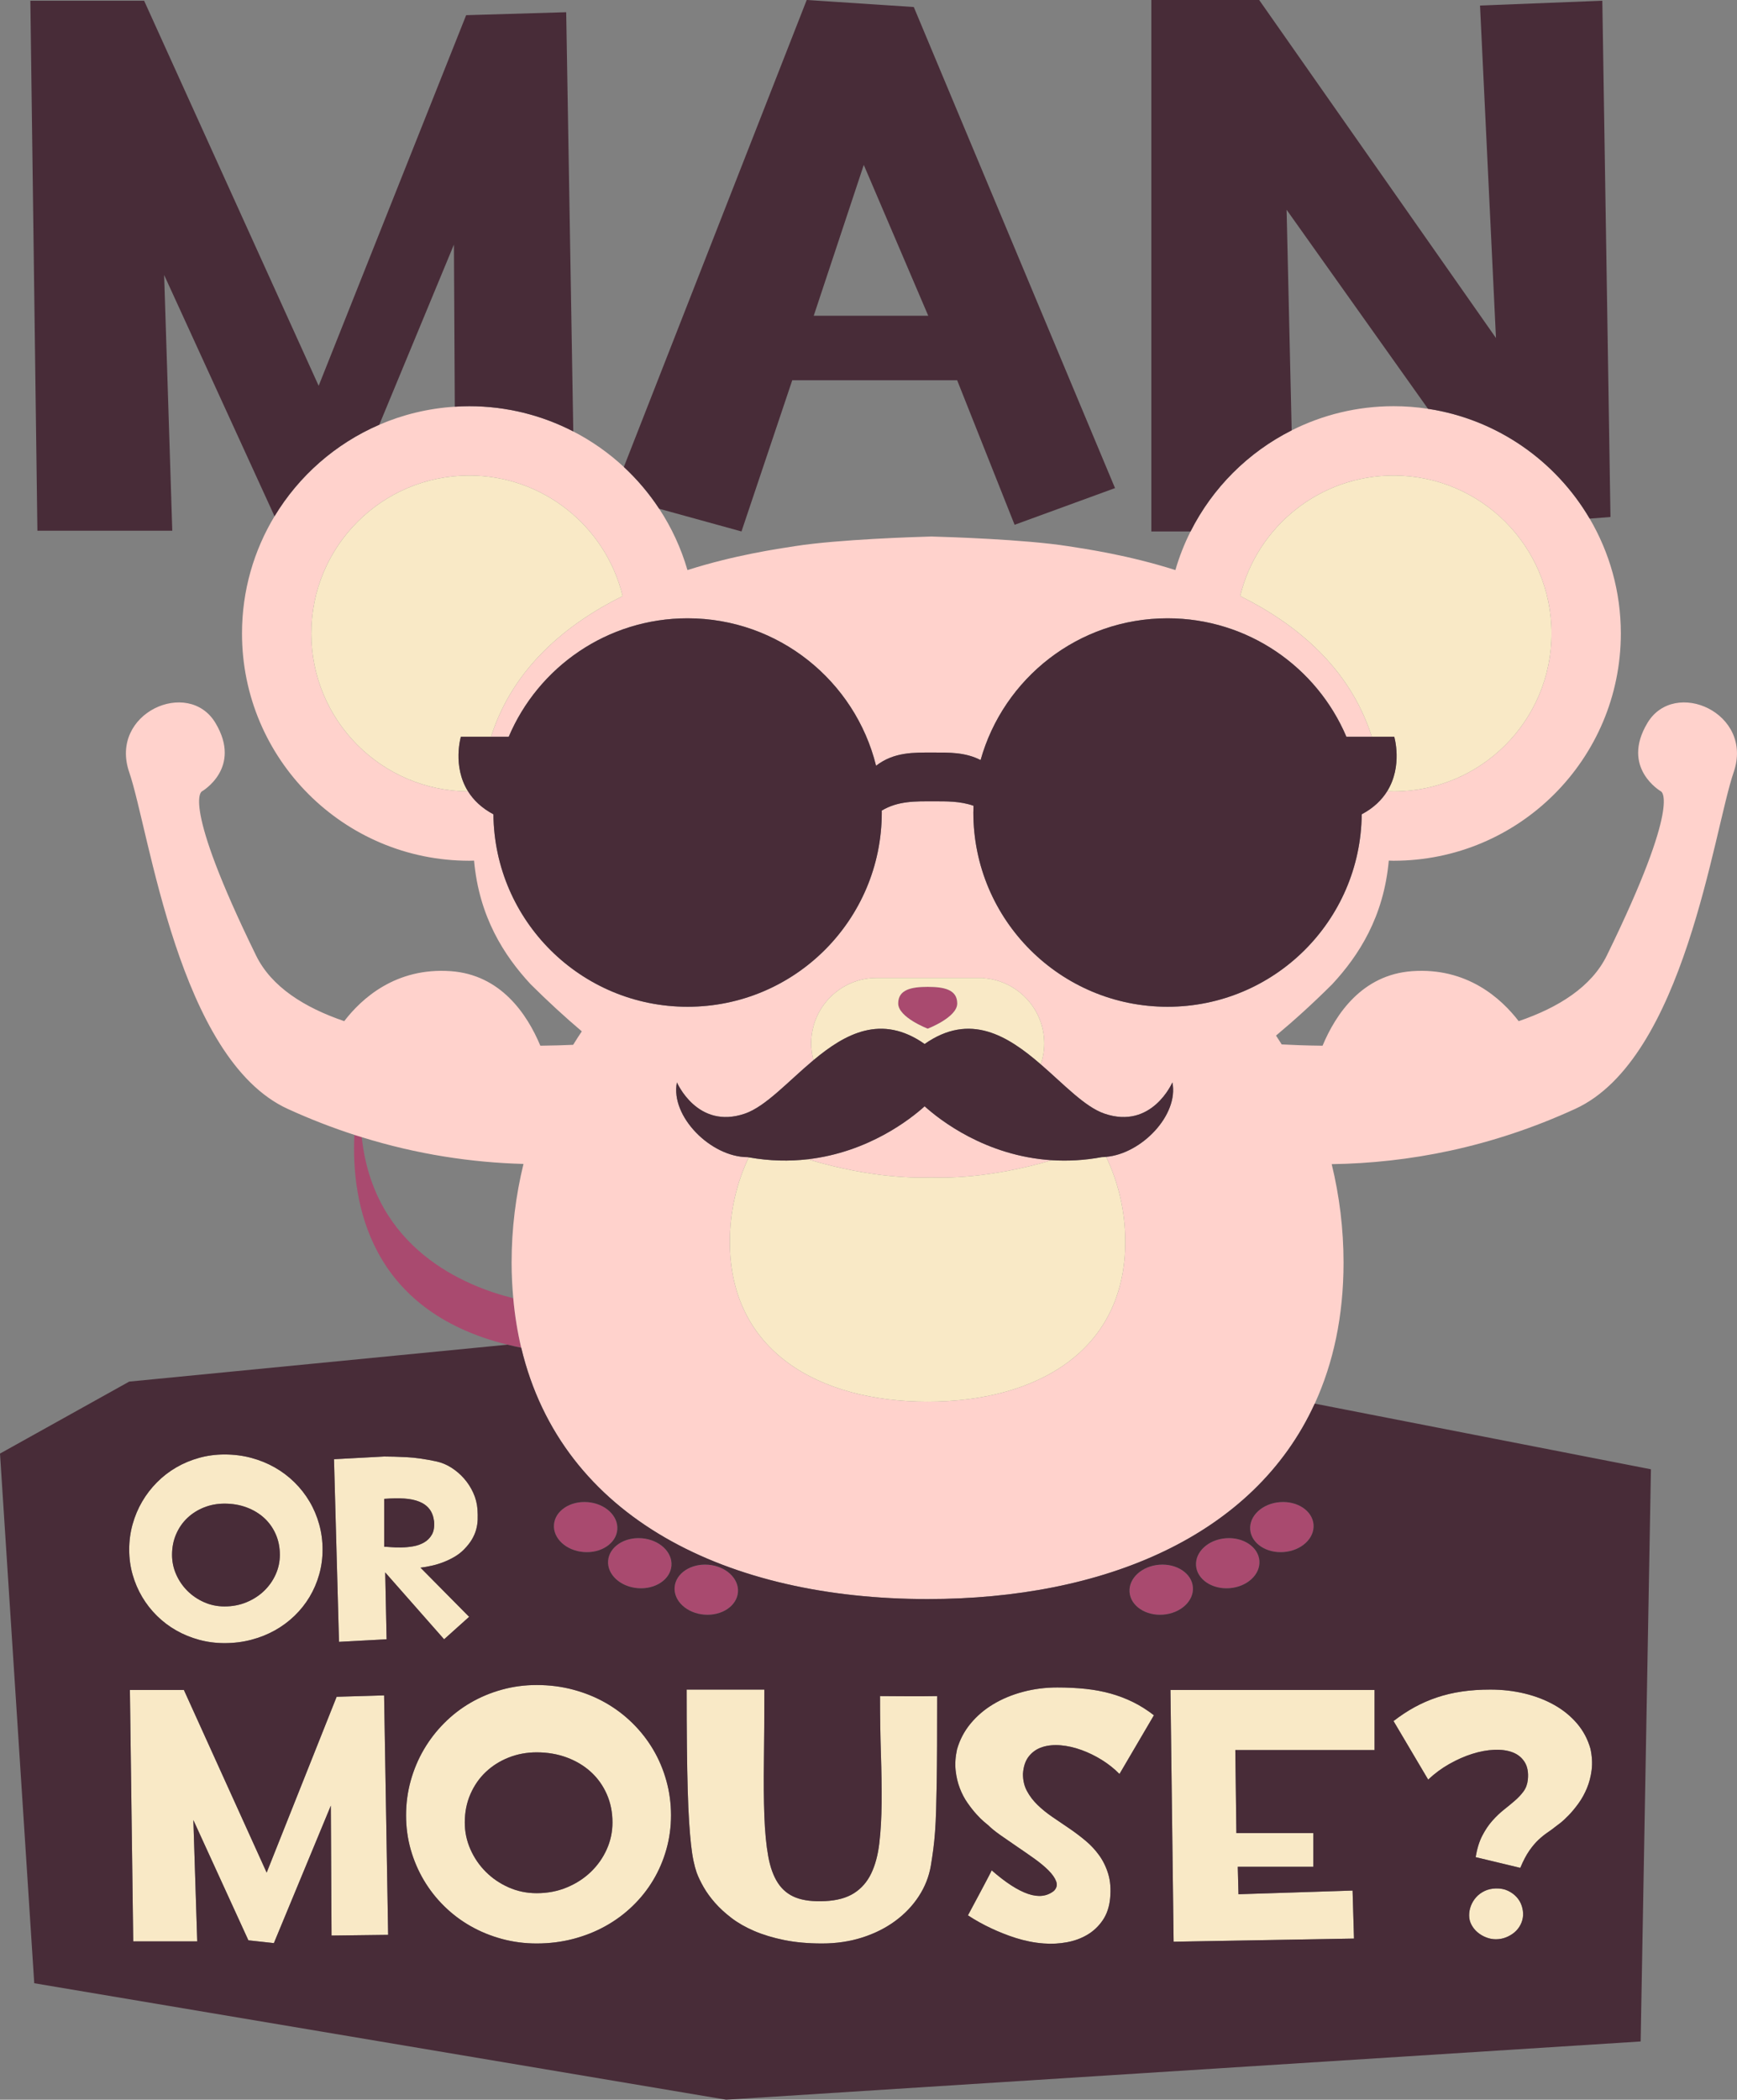 <?xml version="1.0" encoding="UTF-8"?>
<svg xmlns="http://www.w3.org/2000/svg" xmlns:xlink="http://www.w3.org/1999/xlink" width="500.93pt" height="605.44pt" viewBox="0 0 500.93 605.44" version="1.1">
<rect x="0" y="0" width="500.93" height="605.44" fill="#808080" stroke="none"/>
<defs>
<clipPath id="clip1">
  <path d="M 36 117 L 500.93 117 L 500.93 462 L 36 462 Z M 36 117 "/>
</clipPath>
<clipPath id="clip2">
  <path d="M 0 387 L 477 387 L 477 605.441 L 0 605.441 Z M 0 387 "/>
</clipPath>
</defs>
<g id="surface1">
<path style=" stroke:none;fill-rule:nonzero;fill:rgb(66.299%,28.999%,43.5%);fill-opacity:1;" d="M 148.02 374.336 C 133.984 370.848 107.727 360.055 104.328 327.898 C 103.617 327.68 102.906 327.469 102.195 327.234 C 101.277 346.773 106.496 377.926 146.363 387.73 C 147.645 388.047 148.961 388.344 150.316 388.613 C 149.238 384.078 148.465 379.316 148.02 374.336 "/>
<path style=" stroke:none;fill-rule:nonzero;fill:rgb(66.299%,28.999%,43.5%);fill-opacity:1;" d="M 344.02 457.66 C 343.707 453.684 339.367 450.785 334.32 451.18 C 329.273 451.574 325.438 455.117 325.75 459.094 C 326.059 463.066 330.406 465.973 335.449 465.574 C 340.492 465.18 344.332 461.637 344.02 457.66 "/>
<path style=" stroke:none;fill-rule:nonzero;fill:rgb(66.299%,28.999%,43.5%);fill-opacity:1;" d="M 354.629 457.941 C 359.672 457.547 363.508 454.004 363.195 450.027 C 362.883 446.051 358.539 443.152 353.496 443.547 C 348.449 443.941 344.613 447.484 344.926 451.461 C 345.238 455.438 349.582 458.34 354.629 457.941 "/>
<path style=" stroke:none;fill-rule:nonzero;fill:rgb(66.299%,28.999%,43.5%);fill-opacity:1;" d="M 360.539 441.043 C 360.852 445.02 365.195 447.922 370.242 447.523 C 375.289 447.129 379.121 443.586 378.812 439.609 C 378.5 435.637 374.16 432.734 369.113 433.129 C 364.066 433.523 360.23 437.066 360.539 441.043 "/>
<path style=" stroke:none;fill-rule:nonzero;fill:rgb(66.299%,28.999%,43.5%);fill-opacity:1;" d="M 212.816 459.094 C 213.133 455.117 209.297 451.574 204.25 451.18 C 199.203 450.781 194.863 453.684 194.551 457.66 C 194.238 461.637 198.074 465.18 203.117 465.574 C 208.164 465.973 212.508 463.066 212.816 459.094 "/>
<path style=" stroke:none;fill-rule:nonzero;fill:rgb(66.299%,28.999%,43.5%);fill-opacity:1;" d="M 185.07 443.547 C 180.027 443.152 175.684 446.051 175.367 450.027 C 175.059 454 178.898 457.547 183.941 457.941 C 188.988 458.336 193.332 455.438 193.641 451.461 C 193.953 447.484 190.117 443.945 185.07 443.547 "/>
<path style=" stroke:none;fill-rule:nonzero;fill:rgb(66.299%,28.999%,43.5%);fill-opacity:1;" d="M 168.324 447.523 C 173.371 447.922 177.715 445.02 178.023 441.043 C 178.34 437.066 174.496 433.523 169.453 433.129 C 164.406 432.734 160.07 435.637 159.758 439.609 C 159.445 443.586 163.277 447.129 168.324 447.523 "/>
<path style=" stroke:none;fill-rule:nonzero;fill:rgb(66.299%,28.999%,43.5%);fill-opacity:1;" d="M 267.547 296.613 C 267.547 296.613 276.059 293.363 276.059 289.344 C 276.059 285.324 272.246 284.555 267.547 284.555 C 262.84 284.555 259.027 285.324 259.027 289.344 C 259.027 293.363 267.547 296.613 267.547 296.613 "/>
<path style=" stroke:none;fill-rule:nonzero;fill:rgb(100%,82.399%,79.999%);fill-opacity:1;" d="M 232.93 334.27 C 251.891 339.973 265.059 339.629 268.609 339.504 C 272.102 339.625 284.91 339.961 303.379 334.543 C 284.223 333.352 270.93 322.855 266.656 318.996 C 262.613 322.648 250.473 332.25 232.93 334.27 "/>
<g clip-path="url(#clip1)" clip-rule="nonzero">
<path style=" stroke:none;fill-rule:nonzero;fill:rgb(100%,82.399%,79.999%);fill-opacity:1;" d="M 267.496 404.16 C 236.012 404.16 210.48 389.543 210.48 358.055 C 210.48 349.344 212.441 341.094 215.934 333.711 C 215.824 333.691 215.715 333.676 215.602 333.656 C 205.02 333.656 193.254 321.895 195.215 312.094 C 195.215 312.094 201.098 325.816 214.816 321.109 C 220.836 319.047 227.309 311.781 234.594 305.695 C 234.184 304.148 233.945 302.531 233.945 300.859 C 233.945 290.434 242.398 281.977 252.828 281.977 L 283.648 281.977 L 283.613 282.047 C 293.406 282.742 301.145 290.887 301.145 300.859 C 301.145 302.973 300.777 305 300.141 306.898 C 306.852 312.707 312.871 319.184 318.496 321.109 C 332.219 325.816 338.105 312.094 338.105 312.094 C 339.98 321.5 329.227 332.684 318.996 333.57 C 322.531 340.988 324.516 349.289 324.516 358.055 C 324.516 389.543 298.984 404.16 267.496 404.16 M 142.297 234.801 C 138.824 232.957 136.508 230.637 134.977 228.191 C 109.984 228.004 89.785 207.695 89.785 182.656 C 89.785 157.508 110.172 137.117 135.324 137.117 C 156.75 137.117 174.715 151.922 179.562 171.859 C 163.352 179.93 148.074 192.473 141.699 212.129 C 141.664 212.234 141.637 212.336 141.602 212.441 L 146.711 212.441 C 155.223 192.367 175.109 178.285 198.289 178.285 C 224.566 178.285 246.609 196.391 252.648 220.801 C 257.812 216.797 263.574 216.992 268.996 216.992 C 273.539 216.992 278.32 216.852 282.789 219.16 C 289.395 195.586 311.02 178.285 336.707 178.285 C 359.887 178.285 379.773 192.367 388.285 212.441 L 395.617 212.441 C 395.586 212.336 395.559 212.234 395.52 212.129 C 389.145 192.473 373.871 179.93 357.656 171.859 C 362.508 151.922 380.469 137.117 401.898 137.117 C 427.051 137.117 447.438 157.508 447.438 182.656 C 447.438 207.809 427.051 228.199 401.898 228.199 C 401.277 228.199 400.66 228.176 400.047 228.152 C 398.516 230.613 396.195 232.949 392.699 234.801 C 392.422 265.496 367.469 290.297 336.707 290.297 C 305.777 290.297 280.703 265.219 280.703 234.289 C 280.703 233.637 280.73 232.992 280.754 232.344 C 276.887 230.961 272.855 231.059 268.996 231.059 C 264.141 231.059 259.012 230.887 254.281 233.734 C 254.281 233.922 254.293 234.102 254.293 234.289 C 254.293 265.219 229.219 290.297 198.289 290.297 C 167.527 290.297 142.574 265.492 142.297 234.801 M 499.977 222.648 C 505.84 205.59 482.922 195.434 475.105 208.453 C 467.293 221.477 479.016 228.199 479.016 228.199 C 479.016 228.199 485.184 230.98 463.387 275.523 C 458.965 284.562 449.43 290.535 437.969 294.445 C 432.984 287.945 423.105 278.891 407.219 280.031 C 392.828 281.07 385.23 292.379 381.41 301.527 C 376.523 301.477 372.461 301.309 369.629 301.152 C 369.098 300.293 368.547 299.445 367.992 298.602 C 373.309 294.164 378.719 289.25 384.188 283.801 C 391.898 275.496 399.059 264.336 400.508 248.156 C 400.973 248.164 401.434 248.191 401.898 248.191 C 438.094 248.191 467.43 218.852 467.43 182.656 C 467.43 170.574 464.145 159.262 458.441 149.543 C 448.652 132.867 431.711 120.895 411.816 117.875 C 408.586 117.383 405.27 117.125 401.898 117.125 C 391.328 117.125 381.348 119.645 372.504 124.094 C 359.926 130.418 349.672 140.668 343.34 153.246 C 341.559 156.785 340.09 160.508 338.969 164.379 C 325.285 160.035 313.199 158.297 307.926 157.473 C 295.395 155.512 272.836 154.816 268.926 154.711 L 268.926 154.695 L 268.891 154.695 C 268.879 154.695 268.777 154.699 268.609 154.703 C 268.445 154.699 268.34 154.695 268.328 154.695 L 268.293 154.695 L 268.293 154.711 C 264.391 154.816 241.824 155.512 229.297 157.473 C 224.02 158.297 211.934 160.035 198.254 164.379 C 196.414 158.035 193.645 152.09 190.102 146.699 C 187.195 142.277 183.77 138.234 179.91 134.648 C 175.559 130.605 170.656 127.152 165.328 124.406 C 156.336 119.766 146.141 117.125 135.324 117.125 C 133.922 117.125 132.535 117.188 131.156 117.273 C 123.465 117.758 116.133 119.559 109.387 122.473 C 96.77 127.914 86.203 137.203 79.168 148.863 C 73.219 158.734 69.789 170.293 69.789 182.656 C 69.789 218.852 99.129 248.191 135.324 248.191 C 135.789 248.191 136.25 248.164 136.715 248.156 C 138.168 264.336 145.32 275.496 153.031 283.801 C 158.012 288.758 162.934 293.266 167.785 297.387 C 166.93 298.66 166.102 299.957 165.293 301.266 C 162.723 301.383 159.508 301.488 155.828 301.527 C 152.004 292.379 144.406 281.07 130.02 280.031 C 114.133 278.891 104.25 287.945 99.27 294.445 C 87.809 290.535 78.273 284.562 73.852 275.523 C 52.051 230.98 58.223 228.199 58.223 228.199 C 58.223 228.199 69.945 221.477 62.129 208.453 C 54.316 195.434 31.398 205.59 37.258 222.648 C 43.117 239.711 51.477 305.312 82.969 319.742 C 89.422 322.695 95.832 325.168 102.195 327.234 C 102.906 327.469 103.617 327.68 104.328 327.898 C 120.352 332.879 135.996 335.207 150.965 335.617 C 148.742 344.742 147.539 354.266 147.539 364.078 C 147.539 367.605 147.723 371.008 148.02 374.336 C 148.465 379.316 149.238 384.078 150.316 388.617 C 162.07 437.941 210.059 461.082 267.496 461.082 C 318.27 461.082 361.648 442.992 379.156 404.73 C 384.496 393.07 387.461 379.555 387.461 364.078 C 387.461 354.289 386.262 344.785 384.047 335.68 C 406.254 335.352 430 330.859 454.27 319.742 C 485.762 305.312 494.117 239.711 499.977 222.648 "/>
</g>
<path style=" stroke:none;fill-rule:nonzero;fill:rgb(97.6%,91.399%,77.599%);fill-opacity:1;" d="M 324.516 358.055 C 324.516 349.289 322.531 340.988 318.996 333.57 C 318.57 333.605 318.141 333.656 317.715 333.656 C 312.641 334.598 307.852 334.82 303.379 334.539 C 284.91 339.961 272.102 339.625 268.609 339.504 C 265.059 339.629 251.891 339.973 232.93 334.27 C 227.719 334.871 222.031 334.805 215.934 333.711 C 212.441 341.094 210.48 349.344 210.48 358.055 C 210.48 389.543 236.012 404.16 267.496 404.16 C 298.984 404.16 324.516 389.543 324.516 358.055 "/>
<path style=" stroke:none;fill-rule:nonzero;fill:rgb(97.6%,91.399%,77.599%);fill-opacity:1;" d="M 400.047 228.152 C 400.66 228.176 401.277 228.199 401.898 228.199 C 427.051 228.199 447.438 207.809 447.438 182.656 C 447.438 157.508 427.051 137.117 401.898 137.117 C 380.469 137.117 362.508 151.922 357.656 171.859 C 373.871 179.93 389.145 192.473 395.52 212.129 C 395.555 212.234 395.582 212.336 395.617 212.441 L 402.082 212.441 C 402.082 212.441 404.59 220.844 400.047 228.152 "/>
<path style=" stroke:none;fill-rule:nonzero;fill:rgb(97.6%,91.399%,77.599%);fill-opacity:1;" d="M 132.91 212.441 L 141.602 212.441 C 141.637 212.336 141.664 212.234 141.699 212.129 C 148.074 192.469 163.352 179.93 179.562 171.859 C 174.715 151.922 156.75 137.117 135.324 137.117 C 110.172 137.117 89.785 157.508 89.785 182.656 C 89.785 207.695 109.984 228.004 134.977 228.191 C 130.398 220.871 132.91 212.441 132.91 212.441 "/>
<path style=" stroke:none;fill-rule:nonzero;fill:rgb(97.6%,91.399%,77.599%);fill-opacity:1;" d="M 267.547 284.555 C 272.246 284.555 276.059 285.324 276.059 289.344 C 276.059 293.363 267.547 296.613 267.547 296.613 C 267.547 296.613 259.027 293.363 259.027 289.344 C 259.027 285.324 262.84 284.555 267.547 284.555 M 266.656 301.031 C 279.762 291.832 290.645 298.684 300.141 306.898 C 300.777 305 301.145 302.973 301.145 300.859 C 301.145 290.887 293.406 282.738 283.613 282.047 L 283.648 281.977 L 252.828 281.977 C 242.398 281.977 233.941 290.43 233.941 300.859 C 233.941 302.531 234.184 304.148 234.59 305.695 C 243.746 298.043 254.199 292.285 266.656 301.031 "/>
<path style=" stroke:none;fill-rule:nonzero;fill:rgb(97.6%,91.399%,77.599%);fill-opacity:1;" d="M 97.082 489.262 L 76.902 539.961 L 53.027 487.285 L 37.461 487.285 L 38.422 559.785 L 56.879 559.785 L 55.762 524.801 L 71.633 559.48 L 78.98 560.289 L 95.41 520.645 L 95.613 558.109 L 111.938 557.906 L 110.77 488.855 "/>
<path style=" stroke:none;fill-rule:nonzero;fill:rgb(97.6%,91.399%,77.599%);fill-opacity:1;" d="M 174.98 533.242 C 173.879 535.695 172.359 537.855 170.414 539.73 C 168.473 541.609 166.164 543.105 163.496 544.219 C 160.824 545.332 157.918 545.891 154.777 545.891 C 151.902 545.891 149.211 545.332 146.688 544.219 C 144.172 543.105 141.977 541.609 140.098 539.73 C 138.223 537.855 136.746 535.695 135.664 533.242 C 134.578 530.793 134.039 528.215 134.039 525.512 C 134.039 522.539 134.578 519.809 135.664 517.324 C 136.746 514.84 138.223 512.711 140.098 510.938 C 141.977 509.16 144.172 507.777 146.688 506.777 C 149.211 505.781 151.902 505.281 154.777 505.281 C 157.918 505.281 160.824 505.781 163.496 506.777 C 166.164 507.777 168.473 509.16 170.414 510.938 C 172.359 512.711 173.879 514.84 174.98 517.324 C 176.078 519.809 176.629 522.539 176.629 525.512 C 176.629 528.215 176.078 530.793 174.98 533.242 M 188.363 504.473 C 186.727 501.699 184.738 499.164 182.406 496.867 C 180.074 494.57 177.48 492.609 174.621 490.984 C 171.77 489.363 168.664 488.105 165.32 487.211 C 161.977 486.312 158.461 485.867 154.777 485.867 C 151.297 485.867 147.941 486.312 144.715 487.211 C 141.484 488.105 138.477 489.363 135.688 490.984 C 132.898 492.609 130.367 494.57 128.086 496.867 C 125.801 499.164 123.852 501.699 122.227 504.473 C 120.605 507.242 119.348 510.234 118.449 513.445 C 117.555 516.656 117.105 519.984 117.105 523.434 C 117.105 526.879 117.555 530.176 118.449 533.32 C 119.348 536.461 120.605 539.402 122.227 542.141 C 123.852 544.879 125.801 547.371 128.086 549.617 C 130.367 551.867 132.898 553.785 135.688 555.371 C 138.477 556.961 141.484 558.195 144.715 559.074 C 147.941 559.953 151.297 560.391 154.777 560.391 C 158.461 560.391 161.977 559.953 165.32 559.074 C 168.664 558.195 171.77 556.961 174.621 555.371 C 177.48 553.785 180.074 551.867 182.406 549.617 C 184.738 547.371 186.727 544.879 188.363 542.141 C 190.004 539.402 191.27 536.453 192.164 533.293 C 193.062 530.133 193.512 526.848 193.512 523.434 C 193.512 519.984 193.062 516.656 192.164 513.445 C 191.27 510.234 190.004 507.242 188.363 504.473 "/>
<path style=" stroke:none;fill-rule:nonzero;fill:rgb(97.6%,91.399%,77.599%);fill-opacity:1;" d="M 262.055 489.109 C 260.633 489.109 259.316 489.102 258.102 489.086 C 256.883 489.07 255.445 489.059 253.789 489.059 C 253.789 494.941 253.875 500.457 254.043 505.613 C 254.211 510.766 254.281 515.508 254.246 519.832 C 254.211 524.16 253.992 528.039 253.586 531.469 C 253.184 534.898 252.395 537.824 251.23 540.238 C 250.062 542.656 248.414 544.539 246.285 545.891 C 244.156 547.242 241.387 548.004 237.973 548.172 C 234.559 548.344 231.762 548.012 229.582 547.184 C 227.402 546.355 225.66 544.953 224.359 542.977 C 223.059 541 222.121 538.422 221.547 535.246 C 220.973 532.07 220.598 528.191 220.43 523.609 C 220.262 519.031 220.219 513.734 220.305 507.715 C 220.387 501.699 220.43 494.855 220.43 487.184 L 198.023 487.184 C 198.023 493.367 198.047 498.836 198.098 503.586 C 198.148 508.332 198.223 512.5 198.328 516.082 C 198.43 519.664 198.562 522.738 198.73 525.309 C 198.898 527.879 199.086 530.082 199.289 531.926 C 199.492 533.766 199.73 535.32 200 536.59 C 200.27 537.855 200.574 538.98 200.91 539.961 C 201.387 541.246 202.055 542.641 202.914 544.141 C 203.773 545.645 204.867 547.152 206.184 548.656 C 207.504 550.16 209.09 551.621 210.949 553.039 C 212.809 554.461 214.996 555.711 217.516 556.793 C 220.035 557.875 222.906 558.742 226.133 559.402 C 229.359 560.062 233.004 560.391 237.059 560.391 C 241.219 560.391 245.086 559.816 248.668 558.668 C 252.254 557.52 255.422 555.93 258.176 553.902 C 260.93 551.875 263.195 549.5 264.969 546.777 C 266.742 544.059 267.902 541.125 268.441 537.984 C 268.711 536.359 268.949 534.781 269.152 533.242 C 269.355 531.703 269.523 530.016 269.656 528.172 C 269.793 526.332 269.895 524.27 269.961 521.988 C 270.031 519.707 270.09 517.027 270.141 513.953 C 270.191 510.879 270.223 507.301 270.242 503.23 C 270.258 499.156 270.266 494.434 270.266 489.059 C 268.645 489.094 267.227 489.109 266.008 489.109 "/>
<path style=" stroke:none;fill-rule:nonzero;fill:rgb(97.6%,91.399%,77.599%);fill-opacity:1;" d="M 320.281 488.324 C 318.031 487.699 315.641 487.254 313.105 486.98 C 310.574 486.711 307.836 486.574 304.895 486.574 C 301.445 486.574 298.145 486.996 294.98 487.844 C 291.82 488.688 288.969 489.879 286.414 491.418 C 283.863 492.953 281.684 494.824 279.875 497.02 C 278.066 499.219 276.773 501.684 275.996 504.422 C 275.523 506.582 275.387 508.602 275.59 510.48 C 275.793 512.355 276.199 514.078 276.809 515.648 C 277.414 517.223 278.16 518.633 279.039 519.883 C 279.914 521.137 280.77 522.215 281.598 523.129 C 282.426 524.043 283.16 524.766 283.805 525.309 C 284.445 525.852 284.852 526.188 285.02 526.32 C 285.863 527.168 287.031 528.113 288.52 529.16 C 290.008 530.207 291.586 531.301 293.258 532.434 C 294.93 533.562 296.59 534.715 298.227 535.879 C 299.867 537.047 301.242 538.188 302.359 539.301 C 303.473 540.414 304.219 541.48 304.59 542.496 C 304.961 543.508 304.742 544.422 303.93 545.234 C 301.934 546.82 299.453 547.109 296.48 546.094 C 293.504 545.082 290.008 542.816 285.984 539.301 C 285.984 539.336 285.891 539.539 285.703 539.91 C 285.52 540.281 285.266 540.773 284.945 541.379 C 284.621 541.988 284.258 542.68 283.852 543.457 C 283.449 544.234 283.023 545.027 282.586 545.84 C 281.57 547.734 280.426 549.879 279.141 552.281 C 281.301 553.699 283.582 554.969 285.984 556.082 C 286.996 556.555 288.094 557.027 289.277 557.5 C 290.461 557.977 291.695 558.414 292.98 558.82 C 294.266 559.227 295.582 559.562 296.934 559.836 C 298.285 560.105 299.652 560.289 301.039 560.391 C 303.305 560.559 305.527 560.441 307.707 560.035 C 309.887 559.629 311.855 558.902 313.613 557.855 C 315.371 556.809 316.84 555.414 318.023 553.676 C 319.207 551.934 319.918 549.812 320.152 547.312 C 320.391 544.711 320.215 542.41 319.621 540.414 C 319.027 538.422 318.168 536.633 317.035 535.043 C 315.902 533.453 314.578 532.027 313.055 530.758 C 311.535 529.492 309.957 528.301 308.316 527.184 C 306.676 526.07 305.062 524.973 303.473 523.891 C 301.887 522.809 300.469 521.656 299.215 520.441 C 297.965 519.223 296.949 517.898 296.176 516.461 C 295.395 515.027 295.008 513.379 295.008 511.52 C 295.141 509.355 295.723 507.641 296.758 506.371 C 297.785 505.105 299.09 504.227 300.66 503.738 C 302.23 503.246 303.988 503.086 305.934 503.254 C 307.875 503.426 309.855 503.871 311.863 504.598 C 313.875 505.324 315.836 506.277 317.746 507.461 C 319.652 508.645 321.352 509.996 322.844 511.52 L 332.777 494.586 C 330.816 493.066 328.809 491.797 326.742 490.781 C 324.684 489.77 322.527 488.949 320.281 488.324 "/>
<path style=" stroke:none;fill-rule:nonzero;fill:rgb(97.6%,91.399%,77.599%);fill-opacity:1;" d="M 338.457 559.883 L 390.473 558.973 L 390.066 545.133 L 357.164 546.195 L 356.961 538.285 L 378.762 538.285 L 378.762 528.555 L 356.559 528.555 L 356.254 504.621 L 396.406 504.621 L 396.406 487.285 L 337.543 487.285 "/>
<path style=" stroke:none;fill-rule:nonzero;fill:rgb(97.6%,91.399%,77.599%);fill-opacity:1;" d="M 417.973 508.629 C 420.188 507.379 422.395 506.406 424.59 505.715 C 426.785 505.023 428.902 504.633 430.93 504.547 C 432.957 504.465 434.723 504.707 436.227 505.281 C 437.73 505.859 438.887 506.797 439.699 508.098 C 440.512 509.398 440.816 511.078 440.613 513.141 C 440.477 514.457 440.062 515.59 439.371 516.539 C 438.676 517.484 437.84 518.379 436.859 519.223 C 435.879 520.07 434.824 520.941 433.691 521.836 C 432.559 522.734 431.453 523.789 430.371 525.004 C 429.289 526.223 428.316 527.668 427.453 529.34 C 426.594 531.012 425.961 533.066 425.555 535.5 L 438.434 538.59 C 439.277 536.562 440.145 534.906 441.043 533.621 C 441.938 532.34 442.836 531.281 443.73 530.453 C 444.625 529.625 445.488 528.934 446.316 528.375 C 447.145 527.82 447.91 527.25 448.621 526.676 C 448.824 526.543 449.281 526.195 449.992 525.637 C 450.699 525.082 451.512 524.328 452.426 523.383 C 453.336 522.438 454.266 521.312 455.211 520.012 C 456.16 518.707 456.969 517.246 457.645 515.625 C 458.32 514.004 458.777 512.238 459.016 510.328 C 459.25 508.418 459.133 506.383 458.66 504.219 C 457.883 501.48 456.59 499.055 454.781 496.941 C 452.973 494.832 450.793 493.055 448.242 491.621 C 445.691 490.184 442.844 489.082 439.699 488.324 C 436.555 487.562 433.262 487.184 429.812 487.184 C 426.871 487.184 424.137 487.367 421.602 487.738 C 419.066 488.113 416.664 488.68 414.402 489.441 C 412.137 490.199 409.973 491.148 407.91 492.277 C 405.848 493.41 403.84 494.734 401.879 496.258 L 411.867 513.141 C 413.723 511.383 415.762 509.879 417.973 508.629 "/>
<path style=" stroke:none;fill-rule:nonzero;fill:rgb(97.6%,91.399%,77.599%);fill-opacity:1;" d="M 437.367 547.008 C 436.691 546.262 435.855 545.656 434.855 545.18 C 433.859 544.711 432.703 544.488 431.387 544.523 C 430.168 544.559 429.086 544.801 428.141 545.258 C 427.191 545.715 426.391 546.305 425.73 547.031 C 425.074 547.758 424.566 548.578 424.211 549.492 C 423.855 550.402 423.68 551.332 423.68 552.281 C 423.68 553.262 423.906 554.172 424.363 555.016 C 424.82 555.863 425.41 556.59 426.137 557.199 C 426.863 557.805 427.684 558.285 428.598 558.641 C 429.512 558.996 430.438 559.176 431.387 559.176 C 432.398 559.176 433.363 558.996 434.273 558.641 C 435.188 558.285 436.008 557.805 436.734 557.199 C 437.461 556.59 438.043 555.863 438.48 555.016 C 438.922 554.172 439.176 553.262 439.242 552.281 C 439.277 551.367 439.141 550.445 438.84 549.516 C 438.535 548.586 438.043 547.75 437.367 547.008 "/>
<path style=" stroke:none;fill-rule:nonzero;fill:rgb(97.6%,91.399%,77.599%);fill-opacity:1;" d="M 50.801 442.352 C 51.594 440.539 52.672 438.984 54.039 437.688 C 55.41 436.395 57.016 435.379 58.852 434.656 C 60.688 433.926 62.656 433.562 64.754 433.562 C 67.051 433.562 69.168 433.926 71.121 434.656 C 73.07 435.379 74.754 436.395 76.172 437.688 C 77.59 438.984 78.699 440.539 79.504 442.352 C 80.305 444.164 80.707 446.156 80.707 448.328 C 80.707 450.301 80.305 452.184 79.504 453.973 C 78.699 455.762 77.59 457.34 76.172 458.711 C 74.754 460.078 73.07 461.172 71.121 461.984 C 69.168 462.797 67.051 463.207 64.754 463.207 C 62.656 463.207 60.688 462.797 58.852 461.984 C 57.016 461.172 55.41 460.078 54.039 458.711 C 52.672 457.34 51.594 455.762 50.801 453.973 C 50.012 452.184 49.617 450.301 49.617 448.328 C 49.617 446.156 50.012 444.164 50.801 442.352 M 40.996 460.465 C 42.18 462.465 43.605 464.285 45.27 465.926 C 46.934 467.566 48.785 468.969 50.824 470.125 C 52.855 471.285 55.051 472.188 57.41 472.828 C 59.766 473.469 62.215 473.789 64.754 473.789 C 67.445 473.789 70.012 473.469 72.453 472.828 C 74.895 472.188 77.156 471.285 79.242 470.125 C 81.328 468.969 83.223 467.566 84.926 465.926 C 86.629 464.285 88.074 462.465 89.273 460.465 C 90.469 458.469 91.395 456.316 92.047 454.012 C 92.703 451.703 93.027 449.301 93.027 446.812 C 93.027 444.293 92.703 441.863 92.047 439.52 C 91.395 437.176 90.469 434.992 89.273 432.973 C 88.074 430.945 86.629 429.098 84.926 427.418 C 83.223 425.742 81.328 424.312 79.242 423.125 C 77.156 421.941 74.895 421.023 72.453 420.367 C 70.012 419.715 67.445 419.387 64.754 419.387 C 62.215 419.387 59.766 419.715 57.41 420.367 C 55.051 421.023 52.855 421.941 50.824 423.125 C 48.785 424.312 46.934 425.742 45.27 427.418 C 43.605 429.098 42.18 430.945 40.996 432.973 C 39.812 434.992 38.895 437.176 38.238 439.52 C 37.586 441.863 37.258 444.293 37.258 446.812 C 37.258 449.328 37.586 451.734 38.238 454.027 C 38.895 456.324 39.812 458.469 40.996 460.465 "/>
<path style=" stroke:none;fill-rule:nonzero;fill:rgb(97.6%,91.399%,77.599%);fill-opacity:1;" d="M 110.793 432.191 C 112.965 432.02 114.898 431.992 116.602 432.098 C 118.305 432.211 119.766 432.52 120.988 433.027 C 122.211 433.531 123.172 434.246 123.875 435.172 C 124.578 436.098 125.016 437.277 125.188 438.707 C 125.312 440.285 125.098 441.555 124.543 442.52 C 123.984 443.48 123.23 444.234 122.281 444.773 C 121.332 445.32 120.266 445.688 119.082 445.887 C 117.898 446.086 116.75 446.188 115.641 446.199 C 114.531 446.215 113.531 446.184 112.641 446.105 C 111.754 446.035 111.137 445.996 110.793 445.996 Z M 111.492 472.68 L 111.09 453.398 L 128.074 472.68 L 135.293 466.203 L 121.266 452.031 C 122.301 451.906 123.395 451.715 124.543 451.453 C 125.688 451.195 126.816 450.852 127.926 450.418 C 129.039 449.988 130.105 449.469 131.129 448.867 C 132.152 448.262 133.059 447.551 133.848 446.738 C 134.809 445.75 135.562 444.797 136.105 443.867 C 136.648 442.941 137.051 442.012 137.309 441.074 C 137.566 440.137 137.715 439.188 137.754 438.227 C 137.789 437.262 137.77 436.238 137.695 435.156 C 137.574 433.527 137.168 431.953 136.477 430.434 C 135.785 428.918 134.902 427.547 133.828 426.328 C 132.758 425.105 131.539 424.066 130.184 423.199 C 128.828 422.336 127.422 421.746 125.965 421.422 C 122.684 420.711 119.777 420.289 117.25 420.168 C 114.719 420.043 112.57 419.98 110.793 419.98 L 96.32 420.758 L 97.766 473.418 "/>
<path style=" stroke:none;fill-rule:nonzero;fill:rgb(28.2%,17.299%,21.999%);fill-opacity:1;" d="M 54.039 458.711 C 55.41 460.078 57.016 461.172 58.852 461.984 C 60.688 462.801 62.656 463.207 64.754 463.207 C 67.051 463.207 69.168 462.801 71.121 461.984 C 73.066 461.172 74.754 460.078 76.172 458.711 C 77.59 457.34 78.703 455.762 79.504 453.973 C 80.305 452.184 80.707 450.301 80.707 448.328 C 80.707 446.156 80.305 444.168 79.504 442.352 C 78.703 440.539 77.59 438.984 76.172 437.688 C 74.754 436.395 73.066 435.383 71.121 434.652 C 69.168 433.926 67.051 433.562 64.754 433.562 C 62.656 433.562 60.688 433.926 58.852 434.652 C 57.016 435.383 55.41 436.395 54.039 437.688 C 52.672 438.984 51.594 440.539 50.805 442.352 C 50.012 444.168 49.617 446.156 49.617 448.328 C 49.617 450.301 50.012 452.184 50.805 453.973 C 51.594 455.762 52.672 457.34 54.039 458.711 "/>
<g clip-path="url(#clip2)" clip-rule="nonzero">
<path style=" stroke:none;fill-rule:nonzero;fill:rgb(28.2%,17.299%,21.999%);fill-opacity:1;" d="M 378.809 439.609 C 379.121 443.586 375.289 447.129 370.242 447.523 C 365.195 447.922 360.852 445.02 360.539 441.043 C 360.23 437.066 364.066 433.523 369.113 433.129 C 374.16 432.734 378.5 435.637 378.809 439.609 M 396.406 504.625 L 356.25 504.625 L 356.555 528.555 L 378.762 528.555 L 378.762 538.285 L 356.961 538.285 L 357.164 546.195 L 390.066 545.133 L 390.473 558.973 L 338.457 559.883 L 337.543 487.285 L 396.406 487.285 Z M 407.91 492.277 C 409.973 491.145 412.137 490.199 414.402 489.441 C 416.664 488.68 419.066 488.113 421.602 487.742 C 424.137 487.367 426.871 487.184 429.812 487.184 C 433.262 487.184 436.555 487.562 439.699 488.324 C 442.844 489.086 445.691 490.184 448.242 491.621 C 450.793 493.055 452.973 494.832 454.781 496.941 C 456.59 499.055 457.883 501.48 458.66 504.219 C 459.133 506.383 459.25 508.418 459.016 510.328 C 458.777 512.238 458.32 514.004 457.645 515.625 C 456.969 517.246 456.16 518.707 455.211 520.012 C 454.266 521.312 453.336 522.438 452.426 523.383 C 451.512 524.328 450.699 525.082 449.992 525.637 C 449.281 526.195 448.824 526.543 448.621 526.676 C 447.914 527.25 447.145 527.82 446.316 528.375 C 445.488 528.934 444.625 529.625 443.73 530.453 C 442.836 531.281 441.938 532.34 441.043 533.621 C 440.145 534.906 439.277 536.562 438.434 538.59 L 425.555 535.5 C 425.961 533.066 426.594 531.012 427.457 529.34 C 428.316 527.668 429.289 526.223 430.371 525.004 C 431.453 523.789 432.559 522.73 433.691 521.836 C 434.824 520.941 435.879 520.07 436.859 519.223 C 437.84 518.379 438.676 517.484 439.371 516.539 C 440.062 515.59 440.477 514.457 440.613 513.141 C 440.816 511.078 440.512 509.398 439.699 508.098 C 438.887 506.797 437.73 505.859 436.227 505.281 C 434.723 504.711 432.957 504.465 430.93 504.547 C 428.902 504.633 426.789 505.02 424.59 505.715 C 422.395 506.406 420.188 507.379 417.973 508.629 C 415.762 509.879 413.723 511.383 411.867 513.141 L 401.879 496.258 C 403.84 494.738 405.848 493.41 407.91 492.277 M 438.48 555.016 C 438.043 555.863 437.461 556.59 436.734 557.199 C 436.008 557.805 435.188 558.285 434.273 558.641 C 433.363 558.996 432.398 559.176 431.383 559.176 C 430.438 559.176 429.508 558.996 428.598 558.641 C 427.684 558.285 426.863 557.805 426.137 557.199 C 425.41 556.59 424.82 555.863 424.363 555.016 C 423.906 554.172 423.68 553.262 423.68 552.281 C 423.68 551.332 423.855 550.402 424.211 549.492 C 424.566 548.578 425.074 547.758 425.73 547.031 C 426.391 546.305 427.191 545.715 428.141 545.258 C 429.086 544.801 430.168 544.559 431.383 544.523 C 432.703 544.488 433.859 544.711 434.855 545.18 C 435.855 545.656 436.691 546.262 437.367 547.008 C 438.043 547.75 438.535 548.586 438.84 549.516 C 439.141 550.445 439.277 551.367 439.242 552.281 C 439.176 553.262 438.922 554.172 438.48 555.016 M 325.75 459.09 C 325.438 455.117 329.273 451.574 334.32 451.18 C 339.367 450.785 343.707 453.684 344.02 457.66 C 344.332 461.633 340.492 465.18 335.449 465.574 C 330.406 465.973 326.059 463.066 325.75 459.09 M 322.844 511.52 C 321.352 509.996 319.652 508.645 317.746 507.461 C 315.836 506.277 313.875 505.324 311.863 504.598 C 309.855 503.871 307.875 503.422 305.934 503.254 C 303.988 503.086 302.23 503.246 300.66 503.738 C 299.09 504.227 297.785 505.105 296.758 506.371 C 295.723 507.641 295.141 509.355 295.008 511.52 C 295.008 513.379 295.395 515.027 296.176 516.461 C 296.949 517.898 297.965 519.223 299.215 520.441 C 300.465 521.656 301.887 522.809 303.473 523.891 C 305.062 524.973 306.676 526.07 308.316 527.184 C 309.957 528.297 311.535 529.492 313.055 530.758 C 314.578 532.027 315.902 533.453 317.035 535.043 C 318.168 536.633 319.027 538.422 319.621 540.414 C 320.211 542.41 320.391 544.711 320.152 547.312 C 319.914 549.812 319.207 551.934 318.023 553.672 C 316.84 555.414 315.371 556.809 313.613 557.855 C 311.855 558.902 309.887 559.633 307.707 560.035 C 305.527 560.441 303.305 560.559 301.039 560.391 C 299.652 560.289 298.285 560.105 296.934 559.836 C 295.582 559.562 294.266 559.227 292.98 558.82 C 291.695 558.414 290.461 557.977 289.277 557.5 C 288.094 557.027 286.996 556.555 285.984 556.082 C 283.582 554.965 281.301 553.699 279.141 552.281 C 280.426 549.879 281.57 547.734 282.586 545.84 C 283.023 545.027 283.449 544.234 283.852 543.457 C 284.258 542.68 284.621 541.988 284.945 541.379 C 285.266 540.773 285.52 540.281 285.703 539.91 C 285.891 539.539 285.984 539.336 285.984 539.301 C 290.004 542.816 293.504 545.082 296.48 546.094 C 299.453 547.109 301.934 546.82 303.93 545.234 C 304.742 544.422 304.961 543.508 304.59 542.496 C 304.219 541.48 303.473 540.414 302.359 539.301 C 301.242 538.188 299.867 537.047 298.227 535.879 C 296.586 534.715 294.93 533.562 293.258 532.434 C 291.586 531.301 290.004 530.207 288.52 529.16 C 287.031 528.113 285.863 527.168 285.02 526.32 C 284.852 526.188 284.445 525.852 283.805 525.309 C 283.16 524.766 282.426 524.043 281.598 523.129 C 280.77 522.215 279.914 521.133 279.039 519.883 C 278.16 518.633 277.414 517.223 276.809 515.648 C 276.199 514.078 275.793 512.355 275.59 510.48 C 275.387 508.602 275.523 506.582 275.996 504.422 C 276.773 501.684 278.066 499.215 279.871 497.02 C 281.684 494.824 283.863 492.953 286.414 491.418 C 288.965 489.879 291.82 488.688 294.98 487.844 C 298.145 486.996 301.445 486.574 304.895 486.574 C 307.832 486.574 310.574 486.711 313.105 486.98 C 315.641 487.254 318.031 487.699 320.281 488.324 C 322.527 488.949 324.684 489.77 326.742 490.781 C 328.809 491.797 330.816 493.066 332.777 494.586 Z M 270.242 503.23 C 270.223 507.301 270.191 510.879 270.141 513.953 C 270.09 517.027 270.031 519.707 269.961 521.988 C 269.895 524.27 269.793 526.332 269.66 528.172 C 269.523 530.016 269.355 531.703 269.152 533.242 C 268.949 534.781 268.711 536.359 268.441 537.984 C 267.902 541.125 266.742 544.059 264.969 546.777 C 263.195 549.5 260.93 551.875 258.176 553.902 C 255.422 555.93 252.254 557.52 248.668 558.668 C 245.086 559.816 241.219 560.391 237.059 560.391 C 233.004 560.391 229.359 560.062 226.133 559.402 C 222.906 558.742 220.035 557.875 217.516 556.793 C 214.996 555.711 212.809 554.461 210.949 553.039 C 209.09 551.621 207.504 550.16 206.184 548.656 C 204.867 547.152 203.773 545.645 202.914 544.141 C 202.055 542.641 201.387 541.246 200.91 539.961 C 200.574 538.98 200.27 537.855 200 536.59 C 199.73 535.32 199.492 533.766 199.289 531.926 C 199.086 530.082 198.898 527.879 198.73 525.309 C 198.562 522.738 198.43 519.664 198.328 516.082 C 198.223 512.5 198.148 508.332 198.098 503.586 C 198.047 498.836 198.023 493.367 198.023 487.184 L 220.43 487.184 C 220.43 494.855 220.391 501.699 220.305 507.715 C 220.219 513.734 220.262 519.031 220.43 523.609 C 220.602 528.191 220.973 532.07 221.547 535.246 C 222.121 538.422 223.059 541 224.359 542.977 C 225.66 544.953 227.402 546.355 229.582 547.184 C 231.762 548.012 234.559 548.344 237.973 548.172 C 241.387 548.004 244.156 547.242 246.285 545.891 C 248.414 544.539 250.062 542.656 251.23 540.238 C 252.395 537.824 253.184 534.898 253.586 531.469 C 253.992 528.039 254.211 524.16 254.246 519.832 C 254.281 515.508 254.211 510.766 254.043 505.613 C 253.875 500.457 253.789 494.941 253.789 489.059 C 255.445 489.059 256.883 489.07 258.102 489.086 C 259.316 489.102 260.633 489.109 262.055 489.109 L 266.008 489.109 C 267.227 489.109 268.645 489.094 270.266 489.059 C 270.266 494.434 270.258 499.156 270.242 503.23 M 194.551 457.66 C 194.863 453.684 199.203 450.785 204.25 451.18 C 209.297 451.574 213.133 455.117 212.816 459.09 C 212.508 463.066 208.164 465.973 203.117 465.574 C 198.074 465.18 194.238 461.633 194.551 457.66 M 193.641 451.461 C 193.332 455.438 188.988 458.34 183.941 457.941 C 178.898 457.547 175.059 454.004 175.367 450.027 C 175.684 446.051 180.027 443.152 185.07 443.547 C 190.117 443.941 193.953 447.484 193.641 451.461 M 192.164 533.293 C 191.27 536.453 190.004 539.402 188.363 542.141 C 186.723 544.879 184.738 547.371 182.406 549.617 C 180.074 551.867 177.48 553.785 174.621 555.371 C 171.77 556.961 168.668 558.195 165.32 559.074 C 161.977 559.953 158.461 560.391 154.777 560.391 C 151.293 560.391 147.941 559.953 144.711 559.074 C 141.484 558.195 138.477 556.961 135.688 555.371 C 132.898 553.785 130.363 551.867 128.082 549.617 C 125.801 547.371 123.852 544.879 122.227 542.141 C 120.605 539.402 119.348 536.461 118.449 533.32 C 117.555 530.176 117.105 526.883 117.105 523.434 C 117.105 519.984 117.555 516.656 118.449 513.445 C 119.348 510.234 120.605 507.242 122.227 504.473 C 123.852 501.699 125.801 499.164 128.082 496.867 C 130.363 494.57 132.898 492.609 135.688 490.984 C 138.477 489.363 141.484 488.105 144.711 487.211 C 147.941 486.312 151.293 485.867 154.777 485.867 C 158.461 485.867 161.977 486.312 165.32 487.211 C 168.668 488.105 171.77 489.363 174.621 490.984 C 177.48 492.609 180.074 494.57 182.406 496.867 C 184.738 499.164 186.723 501.699 188.363 504.473 C 190.004 507.242 191.27 510.234 192.164 513.445 C 193.059 516.656 193.512 519.984 193.512 523.434 C 193.512 526.848 193.059 530.133 192.164 533.293 M 95.609 558.109 L 95.41 520.645 L 78.984 560.289 L 71.633 559.48 L 55.762 524.801 L 56.879 559.781 L 38.422 559.781 L 37.461 487.285 L 53.027 487.285 L 76.902 539.961 L 97.082 489.262 L 110.77 488.855 L 111.934 557.906 Z M 38.238 439.52 C 38.895 437.176 39.812 434.992 40.996 432.973 C 42.18 430.945 43.605 429.098 45.27 427.422 C 46.934 425.742 48.785 424.312 50.824 423.129 C 52.855 421.941 55.055 421.023 57.41 420.367 C 59.766 419.715 62.215 419.387 64.754 419.387 C 67.445 419.387 70.012 419.715 72.453 420.367 C 74.895 421.023 77.156 421.941 79.242 423.129 C 81.328 424.312 83.223 425.742 84.926 427.422 C 86.625 429.098 88.078 430.945 89.273 432.973 C 90.469 434.992 91.395 437.176 92.047 439.52 C 92.703 441.863 93.027 444.297 93.027 446.812 C 93.027 449.301 92.703 451.703 92.047 454.012 C 91.395 456.316 90.469 458.469 89.273 460.465 C 88.078 462.465 86.625 464.285 84.926 465.926 C 83.223 467.566 81.328 468.969 79.242 470.129 C 77.156 471.285 74.895 472.188 72.453 472.828 C 70.012 473.469 67.445 473.789 64.754 473.789 C 62.215 473.789 59.766 473.469 57.41 472.828 C 55.055 472.188 52.855 471.285 50.824 470.129 C 48.785 468.969 46.934 467.566 45.27 465.926 C 43.605 464.285 42.18 462.465 40.996 460.465 C 39.812 458.469 38.895 456.324 38.238 454.027 C 37.586 451.734 37.258 449.328 37.258 446.812 C 37.258 444.297 37.586 441.863 38.238 439.52 M 110.793 419.98 C 112.57 419.98 114.719 420.043 117.25 420.168 C 119.777 420.289 122.684 420.711 125.965 421.422 C 127.422 421.746 128.828 422.336 130.184 423.199 C 131.539 424.066 132.758 425.105 133.828 426.328 C 134.902 427.547 135.785 428.918 136.477 430.434 C 137.164 431.953 137.574 433.527 137.695 435.156 C 137.77 436.238 137.789 437.262 137.754 438.227 C 137.715 439.188 137.566 440.137 137.309 441.074 C 137.051 442.012 136.648 442.941 136.105 443.867 C 135.562 444.797 134.809 445.75 133.848 446.738 C 133.059 447.551 132.152 448.262 131.129 448.867 C 130.105 449.469 129.039 449.988 127.926 450.418 C 126.816 450.852 125.688 451.195 124.539 451.453 C 123.395 451.715 122.301 451.906 121.266 452.031 L 135.289 466.203 L 128.074 472.68 L 111.09 453.398 L 111.492 472.68 L 97.766 473.418 L 96.324 420.758 Z M 159.758 439.609 C 160.07 435.637 164.406 432.734 169.453 433.129 C 174.496 433.523 178.34 437.066 178.023 441.043 C 177.711 445.02 173.371 447.922 168.324 447.523 C 163.277 447.129 159.441 443.586 159.758 439.609 M 353.496 443.547 C 358.539 443.152 362.883 446.051 363.195 450.027 C 363.508 454.004 359.668 457.547 354.625 457.941 C 349.582 458.34 345.238 455.438 344.926 451.461 C 344.613 447.484 348.449 443.941 353.496 443.547 M 267.496 461.082 C 210.059 461.082 162.07 437.941 150.316 388.617 C 148.961 388.344 147.648 388.047 146.363 387.73 L 37.258 398.379 L 0 419.133 L 9.875 571.855 L 209.406 605.441 L 473.145 588.648 L 476.109 423.66 L 379.156 404.73 C 361.648 442.992 318.273 461.082 267.496 461.082 "/>
</g>
<path style=" stroke:none;fill-rule:nonzero;fill:rgb(28.2%,17.299%,21.999%);fill-opacity:1;" d="M 115.641 446.199 C 116.75 446.188 117.898 446.086 119.082 445.887 C 120.266 445.688 121.332 445.32 122.281 444.773 C 123.23 444.234 123.984 443.48 124.539 442.52 C 125.098 441.555 125.312 440.285 125.188 438.707 C 125.016 437.277 124.578 436.098 123.875 435.172 C 123.172 434.246 122.211 433.531 120.988 433.027 C 119.766 432.52 118.305 432.211 116.602 432.098 C 114.898 431.992 112.965 432.02 110.793 432.191 L 110.793 445.996 C 111.137 445.996 111.754 446.035 112.641 446.105 C 113.531 446.184 114.531 446.215 115.641 446.199 "/>
<path style=" stroke:none;fill-rule:nonzero;fill:rgb(28.2%,17.299%,21.999%);fill-opacity:1;" d="M 170.414 510.938 C 168.473 509.16 166.164 507.777 163.496 506.777 C 160.824 505.781 157.918 505.281 154.777 505.281 C 151.902 505.281 149.211 505.781 146.688 506.777 C 144.172 507.777 141.977 509.16 140.098 510.938 C 138.223 512.711 136.746 514.84 135.664 517.324 C 134.578 519.809 134.039 522.539 134.039 525.512 C 134.039 528.215 134.578 530.793 135.664 533.242 C 136.746 535.695 138.223 537.855 140.098 539.73 C 141.977 541.609 144.172 543.105 146.688 544.219 C 149.211 545.332 151.902 545.891 154.777 545.891 C 157.918 545.891 160.824 545.332 163.496 544.219 C 166.164 543.105 168.473 541.609 170.414 539.73 C 172.359 537.855 173.879 535.695 174.98 533.242 C 176.078 530.793 176.629 528.215 176.629 525.512 C 176.629 522.539 176.078 519.809 174.98 517.324 C 173.879 514.84 172.359 512.711 170.414 510.938 "/>
<path style=" stroke:none;fill-rule:nonzero;fill:rgb(28.2%,17.299%,21.999%);fill-opacity:1;" d="M 109.383 122.469 L 130.906 70.527 L 131.156 117.273 C 132.535 117.184 133.922 117.125 135.324 117.125 C 146.141 117.125 156.336 119.762 165.328 124.402 L 163.285 3.523 L 134.43 4.379 L 91.898 111.246 L 41.562 0.211 L 8.754 0.211 L 10.785 153.031 L 49.684 153.031 L 47.336 79.293 L 79.172 148.863 C 86.203 137.199 96.77 127.914 109.383 122.469 "/>
<path style=" stroke:none;fill-rule:nonzero;fill:rgb(28.2%,17.299%,21.999%);fill-opacity:1;" d="M 249.102 47.551 L 267.695 91.047 L 234.672 91.047 Z M 190.102 146.699 L 213.836 153.242 L 228.477 109.641 L 276.031 109.641 L 292.598 151.32 L 321.559 140.742 L 263.527 2.027 L 232.645 -0.004 L 179.91 134.648 C 183.77 138.234 187.195 142.277 190.102 146.699 "/>
<path style=" stroke:none;fill-rule:nonzero;fill:rgb(28.2%,17.299%,21.999%);fill-opacity:1;" d="M 372.504 124.09 L 371.039 60.484 L 411.816 117.875 C 431.711 120.895 448.652 132.863 458.441 149.543 L 464.441 149.074 L 462.09 0.211 L 426.82 1.598 L 431.418 97.461 L 363.129 -0.004 L 332.031 -0.004 L 332.031 153.242 L 343.34 153.242 C 349.672 140.668 359.926 130.418 372.504 124.09 "/>
<path style=" stroke:none;fill-rule:nonzero;fill:rgb(28.2%,17.299%,21.999%);fill-opacity:1;" d="M 254.293 234.289 C 254.293 234.102 254.281 233.922 254.277 233.734 C 259.008 230.887 264.141 231.059 268.996 231.059 C 272.855 231.059 276.887 230.961 280.754 232.344 C 280.73 232.988 280.703 233.637 280.703 234.289 C 280.703 265.219 305.777 290.297 336.707 290.297 C 367.465 290.297 392.422 265.496 392.699 234.801 C 396.195 232.949 398.516 230.613 400.047 228.152 C 404.59 220.844 402.082 212.441 402.082 212.441 L 388.285 212.441 C 379.773 192.367 359.887 178.285 336.707 178.285 C 311.023 178.285 289.395 195.586 282.789 219.16 C 278.32 216.852 273.539 216.992 268.996 216.992 C 263.574 216.992 257.812 216.797 252.648 220.801 C 246.609 196.391 224.566 178.285 198.289 178.285 C 175.109 178.285 155.219 192.367 146.711 212.441 L 132.914 212.441 C 132.914 212.441 130.398 220.871 134.977 228.191 C 136.508 230.637 138.824 232.957 142.297 234.801 C 142.574 265.492 167.527 290.297 198.289 290.297 C 229.219 290.297 254.293 265.219 254.293 234.289 "/>
<path style=" stroke:none;fill-rule:nonzero;fill:rgb(28.2%,17.299%,21.999%);fill-opacity:1;" d="M 232.93 334.27 C 250.473 332.25 262.613 322.648 266.656 318.996 C 270.93 322.855 284.223 333.352 303.379 334.543 C 307.852 334.82 312.641 334.598 317.715 333.656 C 318.141 333.656 318.57 333.605 318.996 333.57 C 329.223 332.684 339.984 321.5 338.105 312.094 C 338.105 312.094 332.219 325.816 318.496 321.109 C 312.871 319.184 306.852 312.707 300.137 306.898 C 290.645 298.684 279.762 291.832 266.656 301.031 C 254.199 292.285 243.746 298.043 234.594 305.695 C 227.305 311.781 220.836 319.047 214.816 321.109 C 201.098 325.816 195.215 312.094 195.215 312.094 C 193.254 321.895 205.02 333.656 215.602 333.656 C 215.715 333.676 215.824 333.691 215.934 333.711 C 222.031 334.805 227.719 334.871 232.93 334.27 "/>
</g>
</svg>
